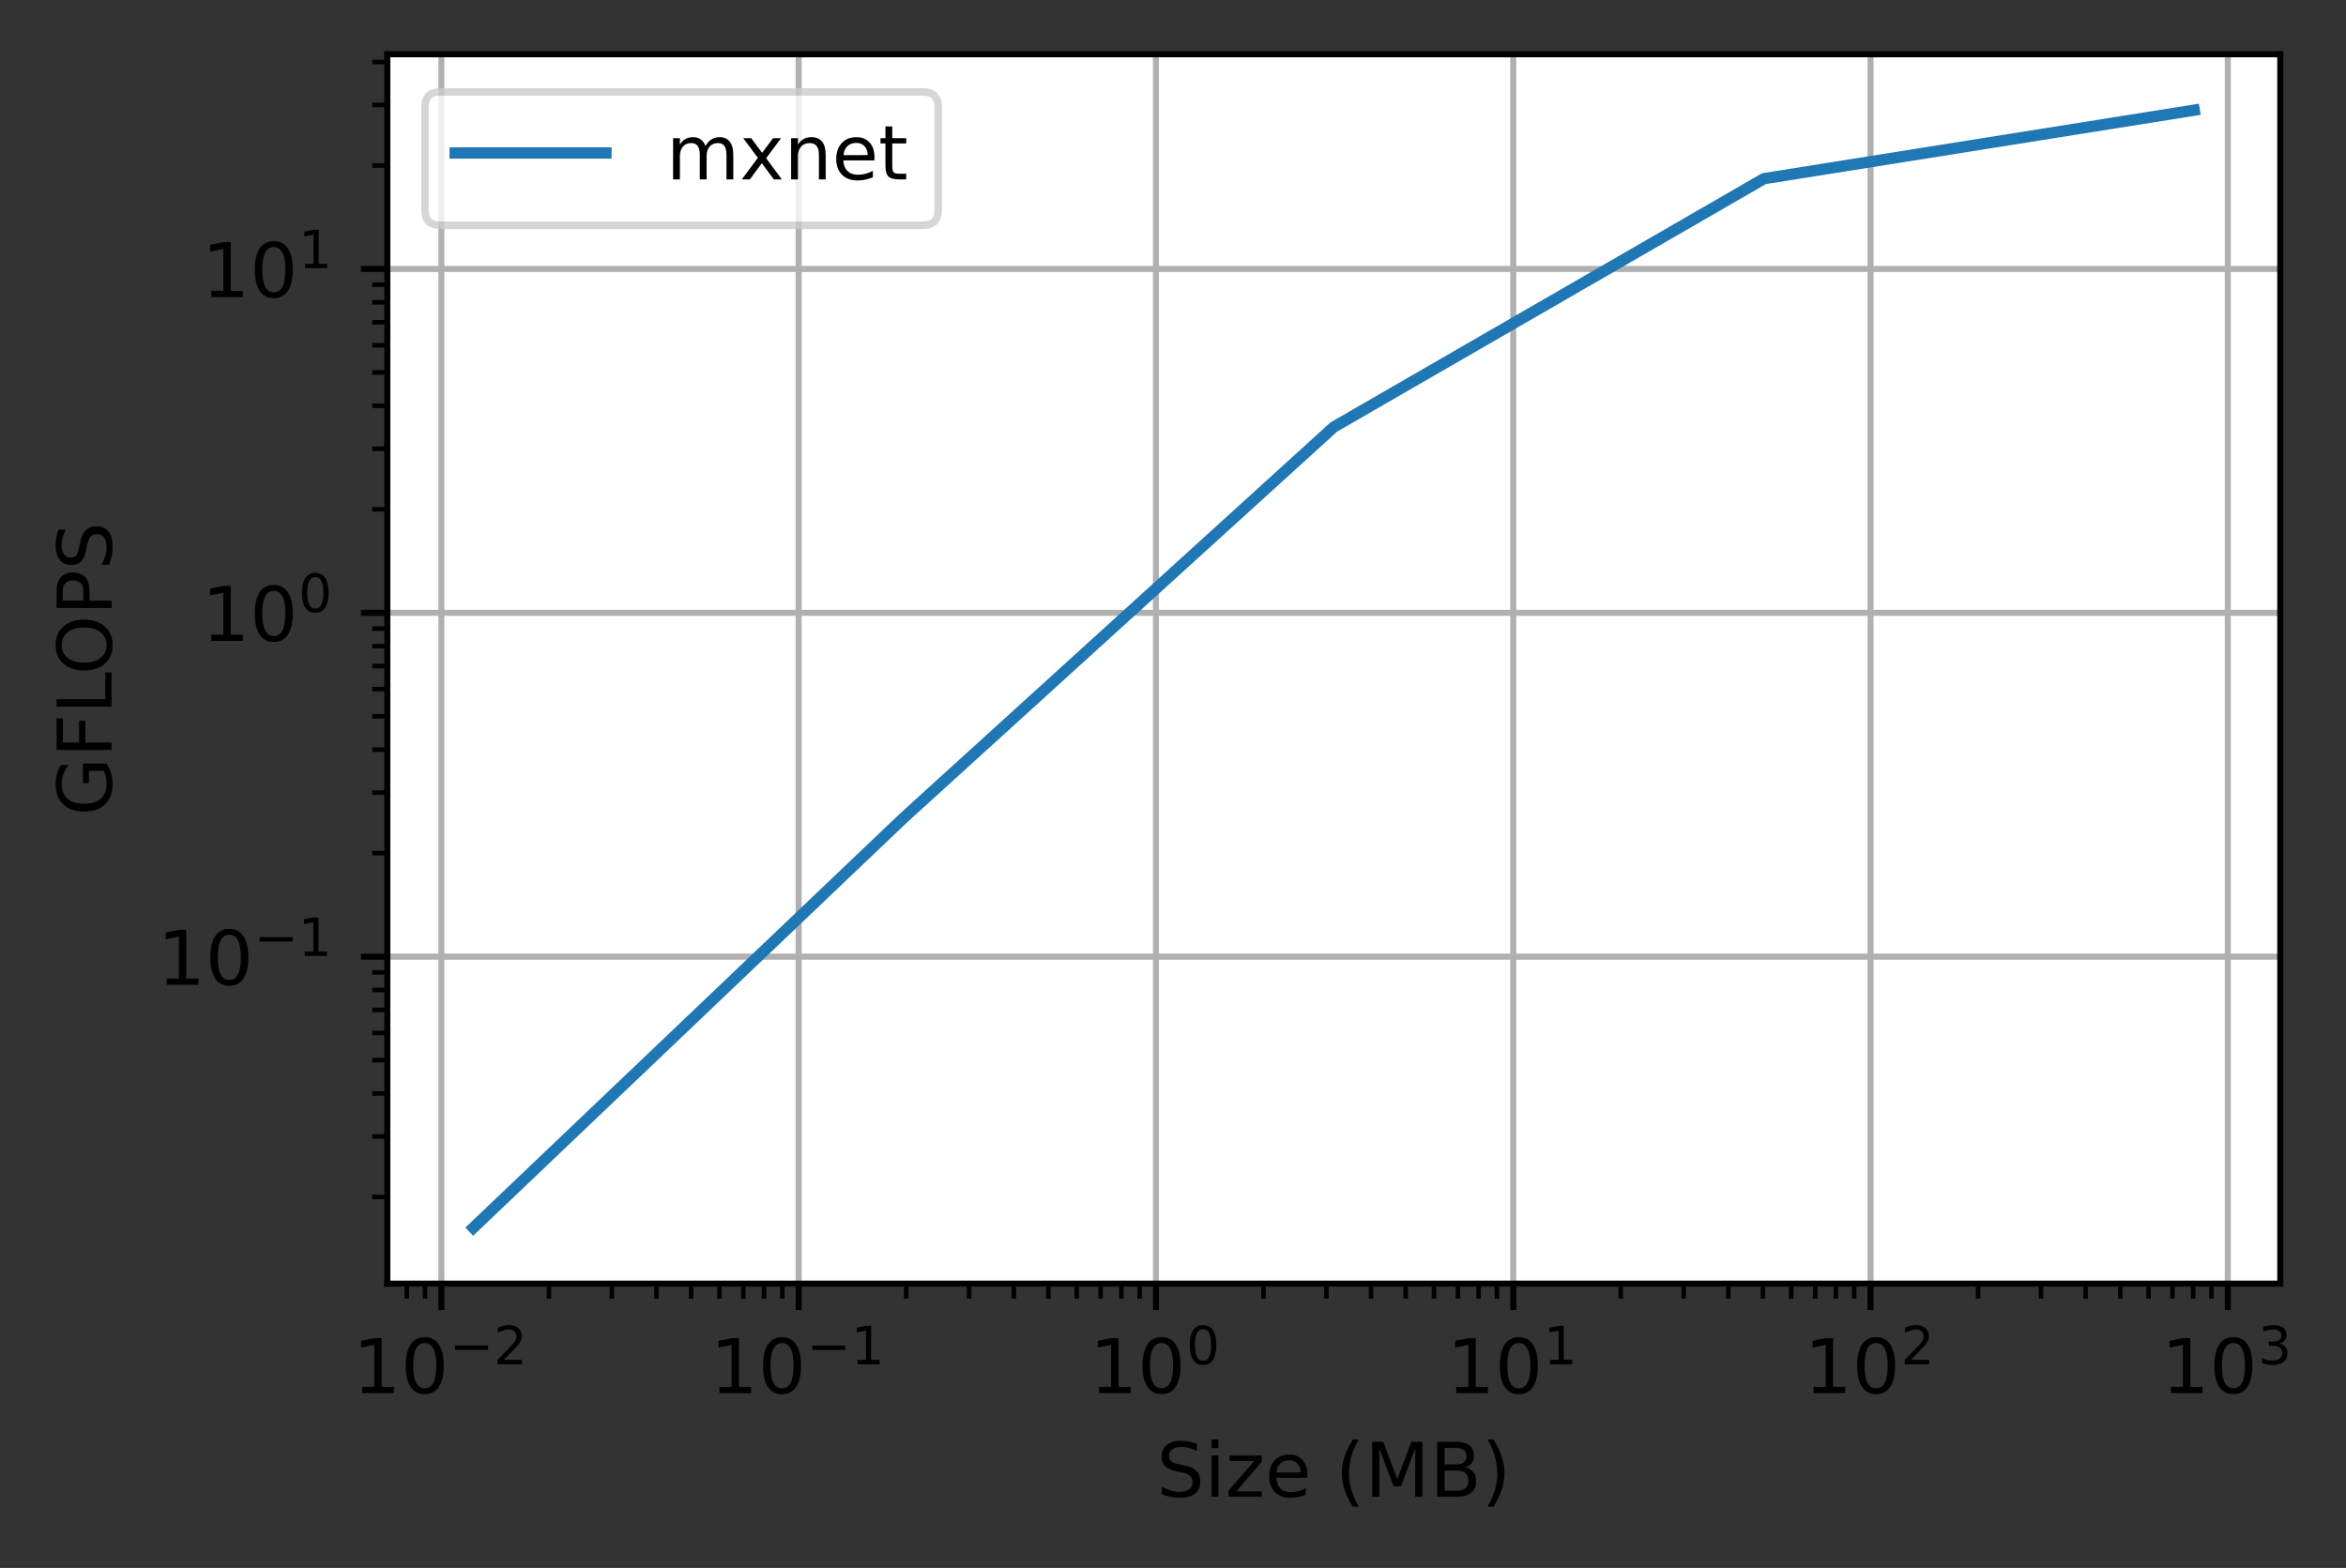 <?xml version="1.0" encoding="UTF-8"?>
<svg xmlns="http://www.w3.org/2000/svg" xmlns:xlink="http://www.w3.org/1999/xlink" width="389pt" height="260pt" viewBox="0 0 389 260" version="1.1">
<rect x="0" y="0" width="389" height="260" fill="#333333" stroke="none"/>
<defs>
<clipPath id="clip1">
  <path d="M 72 9 L 74 9 L 74 212.852 L 72 212.852 Z M 72 9 "/>
</clipPath>
<clipPath id="clip2">
  <path d="M 131 9 L 134 9 L 134 212.852 L 131 212.852 Z M 131 9 "/>
</clipPath>
<clipPath id="clip3">
  <path d="M 190 9 L 193 9 L 193 212.852 L 190 212.852 Z M 190 9 "/>
</clipPath>
<clipPath id="clip4">
  <path d="M 250 9 L 252 9 L 252 212.852 L 250 212.852 Z M 250 9 "/>
</clipPath>
<clipPath id="clip5">
  <path d="M 309 9 L 311 9 L 311 212.852 L 309 212.852 Z M 309 9 "/>
</clipPath>
<clipPath id="clip6">
  <path d="M 368 9 L 371 9 L 371 212.852 L 368 212.852 Z M 368 9 "/>
</clipPath>
<clipPath id="clip7">
  <path d="M 64.223 157 L 378.098 157 L 378.098 160 L 64.223 160 Z M 64.223 157 "/>
</clipPath>
<clipPath id="clip8">
  <path d="M 64.223 100 L 378.098 100 L 378.098 103 L 64.223 103 Z M 64.223 100 "/>
</clipPath>
<clipPath id="clip9">
  <path d="M 64.223 43 L 378.098 43 L 378.098 46 L 64.223 46 Z M 64.223 43 "/>
</clipPath>
<filter id="alpha" filterUnits="objectBoundingBox" x="0%" y="0%" width="100%" height="100%">
  <feColorMatrix type="matrix" in="SourceGraphic" values="0 0 0 0 1 0 0 0 0 1 0 0 0 0 1 0 0 0 1 0"/>
</filter>
<mask id="mask0">
  <g filter="url(#alpha)">
<rect x="0" y="0" width="389" height="260" style="fill:rgb(0%,0%,0%);fill-opacity:0.8;stroke:none;"/>
  </g>
</mask>
<clipPath id="clip10">
  <rect width="389" height="260"/>
</clipPath>
<g id="surface6" clip-path="url(#clip10)">
<path style="fill-rule:nonzero;fill:rgb(100%,100%,100%);fill-opacity:1;stroke-width:1;stroke-linecap:butt;stroke-linejoin:miter;stroke:rgb(80%,80%,80%);stroke-opacity:1;stroke-miterlimit:4;" d="M 58.378 29.878 L 122.45 29.878 C 123.781 29.878 124.45 29.212 124.45 27.878 L 124.45 14.2 C 124.45 12.866 123.781 12.2 122.45 12.2 L 58.378 12.2 C 57.044 12.2 56.378 12.866 56.378 14.2 L 56.378 27.878 C 56.378 29.212 57.044 29.878 58.378 29.878 Z M 58.378 29.878 " transform="matrix(1.25,0,0,1.25,0,0)"/>
</g>
</defs>
<g id="surface1">
<path style=" stroke:none;fill-rule:nonzero;fill:rgb(100%,100%,100%);fill-opacity:1;" d="M 64.223 212.852 L 378.098 212.852 L 378.098 9 L 64.223 9 Z M 64.223 212.852 "/>
<g clip-path="url(#clip1)" clip-rule="nonzero">
<path style="fill:none;stroke-width:0.8;stroke-linecap:square;stroke-linejoin:round;stroke:rgb(69.02%,69.02%,69.02%);stroke-opacity:1;stroke-miterlimit:4;" d="M 58.55 170.281 L 58.55 7.2 " transform="matrix(1.25,0,0,1.25,0,0)"/>
</g>
<path style="fill:none;stroke-width:0.8;stroke-linecap:butt;stroke-linejoin:round;stroke:rgb(0%,0%,0%);stroke-opacity:1;stroke-miterlimit:4;" d="M -0.001 0.001 L -0.001 3.501 " transform="matrix(1.25,0,0,1.25,73.189,212.85)"/>
<path style=" stroke:none;fill-rule:nonzero;fill:rgb(0%,0%,0%);fill-opacity:1;" d="M 60.051 229.965 L 62.066 229.965 L 62.066 223.012 L 59.875 223.453 L 59.875 222.328 L 62.055 221.891 L 63.285 221.891 L 63.285 229.965 L 65.301 229.965 L 65.301 231.004 L 60.051 231.004 Z M 60.051 229.965 "/>
<path style=" stroke:none;fill-rule:nonzero;fill:rgb(0%,0%,0%);fill-opacity:1;" d="M 70.426 222.703 C 69.793 222.703 69.316 223.016 68.996 223.641 C 68.676 224.262 68.516 225.203 68.516 226.457 C 68.516 227.703 68.676 228.641 68.996 229.266 C 69.316 229.891 69.793 230.203 70.426 230.203 C 71.066 230.203 71.547 229.891 71.863 229.266 C 72.184 228.641 72.344 227.703 72.344 226.457 C 72.344 225.203 72.184 224.262 71.863 223.641 C 71.547 223.016 71.066 222.703 70.426 222.703 Z M 70.426 221.727 C 71.449 221.727 72.23 222.129 72.77 222.938 C 73.309 223.746 73.578 224.918 73.578 226.457 C 73.578 227.988 73.309 229.16 72.77 229.969 C 72.23 230.777 71.449 231.18 70.426 231.18 C 69.406 231.18 68.625 230.777 68.086 229.969 C 67.547 229.16 67.277 227.988 67.277 226.457 C 67.277 224.918 67.547 223.746 68.086 222.938 C 68.625 222.129 69.406 221.727 70.426 221.727 Z M 70.426 221.727 "/>
<path style=" stroke:none;fill-rule:nonzero;fill:rgb(0%,0%,0%);fill-opacity:1;" d="M 75.453 223.109 L 80.93 223.109 L 80.93 223.836 L 75.453 223.836 Z M 75.453 223.109 "/>
<path style=" stroke:none;fill-rule:nonzero;fill:rgb(0%,0%,0%);fill-opacity:1;" d="M 83.535 225.492 L 86.551 225.492 L 86.551 226.219 L 82.5 226.219 L 82.5 225.492 C 82.828 225.152 83.273 224.699 83.836 224.125 C 84.402 223.555 84.758 223.188 84.902 223.02 C 85.18 222.711 85.375 222.449 85.484 222.234 C 85.594 222.02 85.648 221.809 85.648 221.598 C 85.648 221.262 85.527 220.984 85.293 220.77 C 85.055 220.555 84.742 220.449 84.363 220.449 C 84.09 220.449 83.805 220.496 83.504 220.59 C 83.203 220.684 82.883 220.828 82.543 221.02 L 82.543 220.145 C 82.891 220.008 83.215 219.902 83.516 219.828 C 83.816 219.758 84.094 219.723 84.344 219.723 C 85.004 219.723 85.531 219.887 85.926 220.219 C 86.316 220.551 86.516 220.992 86.516 221.543 C 86.516 221.805 86.465 222.055 86.367 222.289 C 86.27 222.523 86.09 222.801 85.832 223.121 C 85.762 223.203 85.535 223.441 85.152 223.836 C 84.77 224.23 84.23 224.781 83.535 225.492 Z M 83.535 225.492 "/>
<g clip-path="url(#clip2)" clip-rule="nonzero">
<path style="fill:none;stroke-width:0.8;stroke-linecap:square;stroke-linejoin:round;stroke:rgb(69.02%,69.02%,69.02%);stroke-opacity:1;stroke-miterlimit:4;" d="M 105.944 170.281 L 105.944 7.2 " transform="matrix(1.25,0,0,1.25,0,0)"/>
</g>
<path style="fill:none;stroke-width:0.8;stroke-linecap:butt;stroke-linejoin:round;stroke:rgb(0%,0%,0%);stroke-opacity:1;stroke-miterlimit:4;" d="M -0.001 0.001 L -0.001 3.501 " transform="matrix(1.25,0,0,1.25,132.431,212.85)"/>
<path style=" stroke:none;fill-rule:nonzero;fill:rgb(0%,0%,0%);fill-opacity:1;" d="M 119.293 229.977 L 121.309 229.977 L 121.309 223.023 L 119.117 223.461 L 119.117 222.34 L 121.297 221.898 L 122.527 221.898 L 122.527 229.977 L 124.543 229.977 L 124.543 231.012 L 119.293 231.012 Z M 119.293 229.977 "/>
<path style=" stroke:none;fill-rule:nonzero;fill:rgb(0%,0%,0%);fill-opacity:1;" d="M 129.668 222.711 C 129.035 222.711 128.559 223.023 128.238 223.648 C 127.918 224.273 127.758 225.211 127.758 226.465 C 127.758 227.715 127.918 228.652 128.238 229.277 C 128.559 229.902 129.035 230.215 129.668 230.215 C 130.309 230.215 130.789 229.902 131.105 229.277 C 131.426 228.652 131.586 227.715 131.586 226.465 C 131.586 225.211 131.426 224.273 131.105 223.648 C 130.789 223.023 130.309 222.711 129.668 222.711 Z M 129.668 221.734 C 130.691 221.734 131.473 222.141 132.012 222.949 C 132.551 223.754 132.82 224.93 132.82 226.465 C 132.82 228 132.551 229.172 132.012 229.98 C 131.473 230.785 130.691 231.191 129.668 231.191 C 128.648 231.191 127.867 230.785 127.328 229.98 C 126.789 229.172 126.52 228 126.52 226.465 C 126.52 224.93 126.789 223.754 127.328 222.949 C 127.867 222.141 128.648 221.734 129.668 221.734 Z M 129.668 221.734 "/>
<path style=" stroke:none;fill-rule:nonzero;fill:rgb(0%,0%,0%);fill-opacity:1;" d="M 134.695 223.121 L 140.172 223.121 L 140.172 223.848 L 134.695 223.848 Z M 134.695 223.121 "/>
<path style=" stroke:none;fill-rule:nonzero;fill:rgb(0%,0%,0%);fill-opacity:1;" d="M 142.188 225.5 L 143.598 225.5 L 143.598 220.633 L 142.062 220.941 L 142.062 220.156 L 143.586 219.848 L 144.449 219.848 L 144.449 225.5 L 145.859 225.5 L 145.859 226.227 L 142.188 226.227 Z M 142.188 225.5 "/>
<g clip-path="url(#clip3)" clip-rule="nonzero">
<path style="fill:none;stroke-width:0.8;stroke-linecap:square;stroke-linejoin:round;stroke:rgb(69.02%,69.02%,69.02%);stroke-opacity:1;stroke-miterlimit:4;" d="M 153.341 170.281 L 153.341 7.2 " transform="matrix(1.25,0,0,1.25,0,0)"/>
</g>
<path style="fill:none;stroke-width:0.8;stroke-linecap:butt;stroke-linejoin:round;stroke:rgb(0%,0%,0%);stroke-opacity:1;stroke-miterlimit:4;" d="M 0.002 0.001 L 0.002 3.501 " transform="matrix(1.25,0,0,1.25,191.674,212.85)"/>
<path style=" stroke:none;fill-rule:nonzero;fill:rgb(0%,0%,0%);fill-opacity:1;" d="M 182.227 229.965 L 184.238 229.965 L 184.238 223.012 L 182.047 223.453 L 182.047 222.328 L 184.227 221.891 L 185.461 221.891 L 185.461 229.965 L 187.473 229.965 L 187.473 231.004 L 182.227 231.004 Z M 182.227 229.965 "/>
<path style=" stroke:none;fill-rule:nonzero;fill:rgb(0%,0%,0%);fill-opacity:1;" d="M 192.598 222.703 C 191.965 222.703 191.488 223.016 191.168 223.641 C 190.848 224.262 190.688 225.203 190.688 226.457 C 190.688 227.703 190.848 228.641 191.168 229.266 C 191.488 229.891 191.965 230.203 192.598 230.203 C 193.238 230.203 193.719 229.891 194.035 229.266 C 194.355 228.641 194.516 227.703 194.516 226.457 C 194.516 225.203 194.355 224.262 194.035 223.641 C 193.719 223.016 193.238 222.703 192.598 222.703 Z M 192.598 221.727 C 193.621 221.727 194.402 222.129 194.941 222.938 C 195.48 223.746 195.75 224.918 195.75 226.457 C 195.75 227.988 195.48 229.16 194.941 229.969 C 194.402 230.777 193.621 231.18 192.598 231.18 C 191.578 231.18 190.797 230.777 190.258 229.969 C 189.719 229.16 189.449 227.988 189.449 226.457 C 189.449 224.918 189.719 223.746 190.258 222.938 C 190.797 222.129 191.578 221.727 192.598 221.727 Z M 192.598 221.727 "/>
<path style=" stroke:none;fill-rule:nonzero;fill:rgb(0%,0%,0%);fill-opacity:1;" d="M 199.48 220.406 C 199.035 220.406 198.703 220.625 198.477 221.062 C 198.254 221.5 198.145 222.156 198.145 223.035 C 198.145 223.91 198.254 224.562 198.477 225 C 198.703 225.438 199.035 225.656 199.48 225.656 C 199.926 225.656 200.262 225.438 200.488 225 C 200.711 224.562 200.824 223.91 200.824 223.035 C 200.824 222.156 200.711 221.5 200.488 221.062 C 200.262 220.625 199.926 220.406 199.48 220.406 Z M 199.48 219.723 C 200.195 219.723 200.742 220.008 201.121 220.57 C 201.496 221.137 201.684 221.957 201.684 223.035 C 201.684 224.109 201.496 224.93 201.121 225.492 C 200.742 226.059 200.195 226.34 199.48 226.34 C 198.766 226.34 198.219 226.059 197.844 225.492 C 197.465 224.93 197.277 224.109 197.277 223.035 C 197.277 221.957 197.465 221.137 197.844 220.57 C 198.219 220.008 198.766 219.723 199.48 219.723 Z M 199.48 219.723 "/>
<g clip-path="url(#clip4)" clip-rule="nonzero">
<path style="fill:none;stroke-width:0.8;stroke-linecap:square;stroke-linejoin:round;stroke:rgb(69.02%,69.02%,69.02%);stroke-opacity:1;stroke-miterlimit:4;" d="M 200.734 170.281 L 200.734 7.2 " transform="matrix(1.25,0,0,1.25,0,0)"/>
</g>
<path style="fill:none;stroke-width:0.8;stroke-linecap:butt;stroke-linejoin:round;stroke:rgb(0%,0%,0%);stroke-opacity:1;stroke-miterlimit:4;" d="M 0.001 0.001 L 0.001 3.501 " transform="matrix(1.25,0,0,1.25,250.916,212.85)"/>
<path style=" stroke:none;fill-rule:nonzero;fill:rgb(0%,0%,0%);fill-opacity:1;" d="M 241.469 229.977 L 243.48 229.977 L 243.48 223.023 L 241.289 223.461 L 241.289 222.34 L 243.469 221.898 L 244.703 221.898 L 244.703 229.977 L 246.715 229.977 L 246.715 231.012 L 241.469 231.012 Z M 241.469 229.977 "/>
<path style=" stroke:none;fill-rule:nonzero;fill:rgb(0%,0%,0%);fill-opacity:1;" d="M 251.844 222.711 C 251.207 222.711 250.73 223.023 250.41 223.648 C 250.09 224.273 249.934 225.211 249.934 226.465 C 249.934 227.715 250.09 228.652 250.41 229.277 C 250.73 229.902 251.207 230.215 251.844 230.215 C 252.48 230.215 252.961 229.902 253.281 229.277 C 253.602 228.652 253.762 227.715 253.762 226.465 C 253.762 225.211 253.602 224.273 253.281 223.648 C 252.961 223.023 252.48 222.711 251.844 222.711 Z M 251.844 221.734 C 252.863 221.734 253.645 222.141 254.184 222.949 C 254.723 223.754 254.992 224.93 254.992 226.465 C 254.992 228 254.723 229.172 254.184 229.98 C 253.645 230.785 252.863 231.191 251.844 231.191 C 250.82 231.191 250.043 230.785 249.504 229.98 C 248.965 229.172 248.695 228 248.695 226.465 C 248.695 224.93 248.965 223.754 249.504 222.949 C 250.043 222.141 250.82 221.734 251.844 221.734 Z M 251.844 221.734 "/>
<path style=" stroke:none;fill-rule:nonzero;fill:rgb(0%,0%,0%);fill-opacity:1;" d="M 257.027 225.5 L 258.438 225.5 L 258.438 220.633 L 256.902 220.941 L 256.902 220.156 L 258.43 219.848 L 259.293 219.848 L 259.293 225.5 L 260.699 225.5 L 260.699 226.227 L 257.027 226.227 Z M 257.027 225.5 "/>
<g clip-path="url(#clip5)" clip-rule="nonzero">
<path style="fill:none;stroke-width:0.8;stroke-linecap:square;stroke-linejoin:round;stroke:rgb(69.02%,69.02%,69.02%);stroke-opacity:1;stroke-miterlimit:4;" d="M 248.128 170.281 L 248.128 7.2 " transform="matrix(1.25,0,0,1.25,0,0)"/>
</g>
<path style="fill:none;stroke-width:0.8;stroke-linecap:butt;stroke-linejoin:round;stroke:rgb(0%,0%,0%);stroke-opacity:1;stroke-miterlimit:4;" d="M 0.001 0.001 L 0.001 3.501 " transform="matrix(1.25,0,0,1.25,310.159,212.85)"/>
<path style=" stroke:none;fill-rule:nonzero;fill:rgb(0%,0%,0%);fill-opacity:1;" d="M 300.711 229.965 L 302.723 229.965 L 302.723 223.012 L 300.531 223.453 L 300.531 222.328 L 302.711 221.891 L 303.945 221.891 L 303.945 229.965 L 305.957 229.965 L 305.957 231.004 L 300.711 231.004 Z M 300.711 229.965 "/>
<path style=" stroke:none;fill-rule:nonzero;fill:rgb(0%,0%,0%);fill-opacity:1;" d="M 311.086 222.703 C 310.449 222.703 309.973 223.016 309.652 223.641 C 309.332 224.262 309.176 225.203 309.176 226.457 C 309.176 227.703 309.332 228.641 309.652 229.266 C 309.973 229.891 310.449 230.203 311.086 230.203 C 311.723 230.203 312.203 229.891 312.523 229.266 C 312.844 228.641 313.004 227.703 313.004 226.457 C 313.004 225.203 312.844 224.262 312.523 223.641 C 312.203 223.016 311.723 222.703 311.086 222.703 Z M 311.086 221.727 C 312.105 221.727 312.887 222.129 313.426 222.938 C 313.965 223.746 314.234 224.918 314.234 226.457 C 314.234 227.988 313.965 229.16 313.426 229.969 C 312.887 230.777 312.105 231.18 311.086 231.18 C 310.062 231.18 309.285 230.777 308.746 229.969 C 308.207 229.16 307.938 227.988 307.938 226.457 C 307.938 224.918 308.207 223.746 308.746 222.938 C 309.285 222.129 310.062 221.727 311.086 221.727 Z M 311.086 221.727 "/>
<path style=" stroke:none;fill-rule:nonzero;fill:rgb(0%,0%,0%);fill-opacity:1;" d="M 316.863 225.492 L 319.875 225.492 L 319.875 226.219 L 315.824 226.219 L 315.824 225.492 C 316.152 225.152 316.598 224.699 317.164 224.125 C 317.73 223.555 318.086 223.188 318.23 223.02 C 318.508 222.711 318.699 222.449 318.809 222.234 C 318.918 222.02 318.973 221.809 318.973 221.598 C 318.973 221.262 318.855 220.984 318.617 220.77 C 318.379 220.555 318.07 220.449 317.688 220.449 C 317.418 220.449 317.133 220.496 316.832 220.59 C 316.531 220.684 316.211 220.828 315.867 221.02 L 315.867 220.145 C 316.215 220.008 316.539 219.902 316.84 219.828 C 317.145 219.758 317.422 219.723 317.672 219.723 C 318.332 219.723 318.859 219.887 319.25 220.219 C 319.645 220.551 319.84 220.992 319.84 221.543 C 319.84 221.805 319.793 222.055 319.695 222.289 C 319.598 222.523 319.418 222.801 319.156 223.121 C 319.086 223.203 318.859 223.441 318.477 223.836 C 318.098 224.23 317.559 224.781 316.863 225.492 Z M 316.863 225.492 "/>
<g clip-path="url(#clip6)" clip-rule="nonzero">
<path style="fill:none;stroke-width:0.8;stroke-linecap:square;stroke-linejoin:round;stroke:rgb(69.02%,69.02%,69.02%);stroke-opacity:1;stroke-miterlimit:4;" d="M 295.522 170.281 L 295.522 7.2 " transform="matrix(1.25,0,0,1.25,0,0)"/>
</g>
<path style="fill:none;stroke-width:0.8;stroke-linecap:butt;stroke-linejoin:round;stroke:rgb(0%,0%,0%);stroke-opacity:1;stroke-miterlimit:4;" d="M 0 0.001 L 0 3.501 " transform="matrix(1.25,0,0,1.25,369.402,212.85)"/>
<path style=" stroke:none;fill-rule:nonzero;fill:rgb(0%,0%,0%);fill-opacity:1;" d="M 359.953 229.965 L 361.965 229.965 L 361.965 223.012 L 359.773 223.453 L 359.773 222.328 L 361.953 221.891 L 363.188 221.891 L 363.188 229.965 L 365.199 229.965 L 365.199 231.004 L 359.953 231.004 Z M 359.953 229.965 "/>
<path style=" stroke:none;fill-rule:nonzero;fill:rgb(0%,0%,0%);fill-opacity:1;" d="M 370.328 222.703 C 369.691 222.703 369.215 223.016 368.895 223.641 C 368.578 224.262 368.418 225.203 368.418 226.457 C 368.418 227.703 368.578 228.641 368.895 229.266 C 369.215 229.891 369.691 230.203 370.328 230.203 C 370.965 230.203 371.445 229.891 371.766 229.266 C 372.086 228.641 372.246 227.703 372.246 226.457 C 372.246 225.203 372.086 224.262 371.766 223.641 C 371.445 223.016 370.965 222.703 370.328 222.703 Z M 370.328 221.727 C 371.348 221.727 372.129 222.129 372.668 222.938 C 373.207 223.746 373.477 224.918 373.477 226.457 C 373.477 227.988 373.207 229.16 372.668 229.969 C 372.129 230.777 371.348 231.18 370.328 231.18 C 369.305 231.18 368.527 230.777 367.988 229.969 C 367.449 229.16 367.18 227.988 367.18 226.457 C 367.18 224.918 367.449 223.746 367.988 222.938 C 368.527 222.129 369.305 221.727 370.328 221.727 Z M 370.328 221.727 "/>
<path style=" stroke:none;fill-rule:nonzero;fill:rgb(0%,0%,0%);fill-opacity:1;" d="M 377.977 222.777 C 378.391 222.867 378.711 223.051 378.945 223.328 C 379.176 223.609 379.293 223.953 379.293 224.363 C 379.293 224.992 379.078 225.48 378.645 225.824 C 378.211 226.168 377.594 226.34 376.797 226.34 C 376.531 226.34 376.254 226.316 375.973 226.262 C 375.688 226.211 375.395 226.129 375.094 226.023 L 375.094 225.191 C 375.332 225.332 375.594 225.438 375.879 225.508 C 376.164 225.578 376.461 225.613 376.773 225.613 C 377.312 225.613 377.727 225.508 378.008 225.293 C 378.293 225.082 378.434 224.77 378.434 224.363 C 378.434 223.988 378.301 223.691 378.039 223.48 C 377.777 223.27 377.41 223.164 376.941 223.164 L 376.195 223.164 L 376.195 222.453 L 376.973 222.453 C 377.398 222.453 377.723 222.367 377.949 222.199 C 378.172 222.031 378.285 221.785 378.285 221.465 C 378.285 221.141 378.168 220.887 377.938 220.715 C 377.707 220.535 377.371 220.449 376.941 220.449 C 376.703 220.449 376.449 220.477 376.18 220.527 C 375.906 220.578 375.609 220.656 375.285 220.766 L 375.285 219.996 C 375.613 219.906 375.922 219.836 376.207 219.793 C 376.492 219.746 376.762 219.723 377.016 219.723 C 377.672 219.723 378.191 219.871 378.57 220.172 C 378.953 220.469 379.145 220.871 379.145 221.375 C 379.145 221.73 379.043 222.027 378.84 222.273 C 378.637 222.516 378.352 222.684 377.977 222.777 Z M 377.977 222.777 "/>
<path style="fill:none;stroke-width:0.6;stroke-linecap:butt;stroke-linejoin:round;stroke:rgb(0%,0%,0%);stroke-opacity:1;stroke-miterlimit:4;" d="M 0.001 0.001 L 0.001 2.001 " transform="matrix(1.25,0,0,1.25,67.447,212.85)"/>
<path style="fill:none;stroke-width:0.6;stroke-linecap:butt;stroke-linejoin:round;stroke:rgb(0%,0%,0%);stroke-opacity:1;stroke-miterlimit:4;" d="M -0.001 0.001 L -0.001 2.001 " transform="matrix(1.25,0,0,1.25,70.478,212.85)"/>
<path style="fill:none;stroke-width:0.6;stroke-linecap:butt;stroke-linejoin:round;stroke:rgb(0%,0%,0%);stroke-opacity:1;stroke-miterlimit:4;" d="M 0.001 0.001 L 0.001 2.001 " transform="matrix(1.25,0,0,1.25,91.022,212.85)"/>
<path style="fill:none;stroke-width:0.6;stroke-linecap:butt;stroke-linejoin:round;stroke:rgb(0%,0%,0%);stroke-opacity:1;stroke-miterlimit:4;" d="M -0.001 0.001 L -0.001 2.001 " transform="matrix(1.25,0,0,1.25,101.455,212.85)"/>
<path style="fill:none;stroke-width:0.6;stroke-linecap:butt;stroke-linejoin:round;stroke:rgb(0%,0%,0%);stroke-opacity:1;stroke-miterlimit:4;" d="M -0.001 0.001 L -0.001 2.001 " transform="matrix(1.25,0,0,1.25,108.856,212.85)"/>
<path style="fill:none;stroke-width:0.6;stroke-linecap:butt;stroke-linejoin:round;stroke:rgb(0%,0%,0%);stroke-opacity:1;stroke-miterlimit:4;" d="M 0 0.001 L 0 2.001 " transform="matrix(1.25,0,0,1.25,114.597,212.85)"/>
<path style="fill:none;stroke-width:0.6;stroke-linecap:butt;stroke-linejoin:round;stroke:rgb(0%,0%,0%);stroke-opacity:1;stroke-miterlimit:4;" d="M 0.001 0.001 L 0.001 2.001 " transform="matrix(1.25,0,0,1.25,119.288,212.85)"/>
<path style="fill:none;stroke-width:0.6;stroke-linecap:butt;stroke-linejoin:round;stroke:rgb(0%,0%,0%);stroke-opacity:1;stroke-miterlimit:4;" d="M -0 0.001 L -0 2.001 " transform="matrix(1.25,0,0,1.25,123.254,212.85)"/>
<path style="fill:none;stroke-width:0.6;stroke-linecap:butt;stroke-linejoin:round;stroke:rgb(0%,0%,0%);stroke-opacity:1;stroke-miterlimit:4;" d="M 0.001 0.001 L 0.001 2.001 " transform="matrix(1.25,0,0,1.25,126.69,212.85)"/>
<path style="fill:none;stroke-width:0.6;stroke-linecap:butt;stroke-linejoin:round;stroke:rgb(0%,0%,0%);stroke-opacity:1;stroke-miterlimit:4;" d="M -0.001 0.001 L -0.001 2.001 " transform="matrix(1.25,0,0,1.25,129.72,212.85)"/>
<path style="fill:none;stroke-width:0.6;stroke-linecap:butt;stroke-linejoin:round;stroke:rgb(0%,0%,0%);stroke-opacity:1;stroke-miterlimit:4;" d="M 0 0.001 L 0 2.001 " transform="matrix(1.25,0,0,1.25,150.265,212.85)"/>
<path style="fill:none;stroke-width:0.6;stroke-linecap:butt;stroke-linejoin:round;stroke:rgb(0%,0%,0%);stroke-opacity:1;stroke-miterlimit:4;" d="M -0.001 0.001 L -0.001 2.001 " transform="matrix(1.25,0,0,1.25,160.697,212.85)"/>
<path style="fill:none;stroke-width:0.6;stroke-linecap:butt;stroke-linejoin:round;stroke:rgb(0%,0%,0%);stroke-opacity:1;stroke-miterlimit:4;" d="M -0.001 0.001 L -0.001 2.001 " transform="matrix(1.25,0,0,1.25,168.099,212.85)"/>
<path style="fill:none;stroke-width:0.6;stroke-linecap:butt;stroke-linejoin:round;stroke:rgb(0%,0%,0%);stroke-opacity:1;stroke-miterlimit:4;" d="M -0 0.001 L -0 2.001 " transform="matrix(1.25,0,0,1.25,173.84,212.85)"/>
<path style="fill:none;stroke-width:0.6;stroke-linecap:butt;stroke-linejoin:round;stroke:rgb(0%,0%,0%);stroke-opacity:1;stroke-miterlimit:4;" d="M 0 0.001 L 0 2.001 " transform="matrix(1.25,0,0,1.25,178.531,212.85)"/>
<path style="fill:none;stroke-width:0.6;stroke-linecap:butt;stroke-linejoin:round;stroke:rgb(0%,0%,0%);stroke-opacity:1;stroke-miterlimit:4;" d="M -0.001 0.001 L -0.001 2.001 " transform="matrix(1.25,0,0,1.25,182.497,212.85)"/>
<path style="fill:none;stroke-width:0.6;stroke-linecap:butt;stroke-linejoin:round;stroke:rgb(0%,0%,0%);stroke-opacity:1;stroke-miterlimit:4;" d="M 0.001 0.001 L 0.001 2.001 " transform="matrix(1.25,0,0,1.25,185.933,212.85)"/>
<path style="fill:none;stroke-width:0.6;stroke-linecap:butt;stroke-linejoin:round;stroke:rgb(0%,0%,0%);stroke-opacity:1;stroke-miterlimit:4;" d="M 0.001 0.001 L 0.001 2.001 " transform="matrix(1.25,0,0,1.25,188.963,212.85)"/>
<path style="fill:none;stroke-width:0.6;stroke-linecap:butt;stroke-linejoin:round;stroke:rgb(0%,0%,0%);stroke-opacity:1;stroke-miterlimit:4;" d="M 0 0.001 L 0 2.001 " transform="matrix(1.25,0,0,1.25,209.508,212.85)"/>
<path style="fill:none;stroke-width:0.6;stroke-linecap:butt;stroke-linejoin:round;stroke:rgb(0%,0%,0%);stroke-opacity:1;stroke-miterlimit:4;" d="M 0.001 0.001 L 0.001 2.001 " transform="matrix(1.25,0,0,1.25,219.94,212.85)"/>
<path style="fill:none;stroke-width:0.6;stroke-linecap:butt;stroke-linejoin:round;stroke:rgb(0%,0%,0%);stroke-opacity:1;stroke-miterlimit:4;" d="M -0.001 0.001 L -0.001 2.001 " transform="matrix(1.25,0,0,1.25,227.341,212.85)"/>
<path style="fill:none;stroke-width:0.6;stroke-linecap:butt;stroke-linejoin:round;stroke:rgb(0%,0%,0%);stroke-opacity:1;stroke-miterlimit:4;" d="M -0.001 0.001 L -0.001 2.001 " transform="matrix(1.25,0,0,1.25,233.083,212.85)"/>
<path style="fill:none;stroke-width:0.6;stroke-linecap:butt;stroke-linejoin:round;stroke:rgb(0%,0%,0%);stroke-opacity:1;stroke-miterlimit:4;" d="M -0 0.001 L -0 2.001 " transform="matrix(1.25,0,0,1.25,237.774,212.85)"/>
<path style="fill:none;stroke-width:0.6;stroke-linecap:butt;stroke-linejoin:round;stroke:rgb(0%,0%,0%);stroke-opacity:1;stroke-miterlimit:4;" d="M -0.001 0.001 L -0.001 2.001 " transform="matrix(1.25,0,0,1.25,241.74,212.85)"/>
<path style="fill:none;stroke-width:0.6;stroke-linecap:butt;stroke-linejoin:round;stroke:rgb(0%,0%,0%);stroke-opacity:1;stroke-miterlimit:4;" d="M 0 0.001 L 0 2.001 " transform="matrix(1.25,0,0,1.25,245.175,212.85)"/>
<path style="fill:none;stroke-width:0.6;stroke-linecap:butt;stroke-linejoin:round;stroke:rgb(0%,0%,0%);stroke-opacity:1;stroke-miterlimit:4;" d="M 0.001 0.001 L 0.001 2.001 " transform="matrix(1.25,0,0,1.25,248.206,212.85)"/>
<path style="fill:none;stroke-width:0.6;stroke-linecap:butt;stroke-linejoin:round;stroke:rgb(0%,0%,0%);stroke-opacity:1;stroke-miterlimit:4;" d="M -0 0.001 L -0 2.001 " transform="matrix(1.25,0,0,1.25,268.75,212.85)"/>
<path style="fill:none;stroke-width:0.6;stroke-linecap:butt;stroke-linejoin:round;stroke:rgb(0%,0%,0%);stroke-opacity:1;stroke-miterlimit:4;" d="M 0.001 0.001 L 0.001 2.001 " transform="matrix(1.25,0,0,1.25,279.182,212.85)"/>
<path style="fill:none;stroke-width:0.6;stroke-linecap:butt;stroke-linejoin:round;stroke:rgb(0%,0%,0%);stroke-opacity:1;stroke-miterlimit:4;" d="M 0.001 0.001 L 0.001 2.001 " transform="matrix(1.25,0,0,1.25,286.584,212.85)"/>
<path style="fill:none;stroke-width:0.6;stroke-linecap:butt;stroke-linejoin:round;stroke:rgb(0%,0%,0%);stroke-opacity:1;stroke-miterlimit:4;" d="M -0.001 0.001 L -0.001 2.001 " transform="matrix(1.25,0,0,1.25,292.325,212.85)"/>
<path style="fill:none;stroke-width:0.6;stroke-linecap:butt;stroke-linejoin:round;stroke:rgb(0%,0%,0%);stroke-opacity:1;stroke-miterlimit:4;" d="M -0 0.001 L -0 2.001 " transform="matrix(1.25,0,0,1.25,297.016,212.85)"/>
<path style="fill:none;stroke-width:0.6;stroke-linecap:butt;stroke-linejoin:round;stroke:rgb(0%,0%,0%);stroke-opacity:1;stroke-miterlimit:4;" d="M -0.001 0.001 L -0.001 2.001 " transform="matrix(1.25,0,0,1.25,300.982,212.85)"/>
<path style="fill:none;stroke-width:0.6;stroke-linecap:butt;stroke-linejoin:round;stroke:rgb(0%,0%,0%);stroke-opacity:1;stroke-miterlimit:4;" d="M 0 0.001 L 0 2.001 " transform="matrix(1.25,0,0,1.25,304.418,212.85)"/>
<path style="fill:none;stroke-width:0.6;stroke-linecap:butt;stroke-linejoin:round;stroke:rgb(0%,0%,0%);stroke-opacity:1;stroke-miterlimit:4;" d="M 0.001 0.001 L 0.001 2.001 " transform="matrix(1.25,0,0,1.25,307.448,212.85)"/>
<path style="fill:none;stroke-width:0.6;stroke-linecap:butt;stroke-linejoin:round;stroke:rgb(0%,0%,0%);stroke-opacity:1;stroke-miterlimit:4;" d="M -0.001 0.001 L -0.001 2.001 " transform="matrix(1.25,0,0,1.25,327.993,212.85)"/>
<path style="fill:none;stroke-width:0.6;stroke-linecap:butt;stroke-linejoin:round;stroke:rgb(0%,0%,0%);stroke-opacity:1;stroke-miterlimit:4;" d="M 0.001 0.001 L 0.001 2.001 " transform="matrix(1.25,0,0,1.25,338.425,212.85)"/>
<path style="fill:none;stroke-width:0.6;stroke-linecap:butt;stroke-linejoin:round;stroke:rgb(0%,0%,0%);stroke-opacity:1;stroke-miterlimit:4;" d="M 0.001 0.001 L 0.001 2.001 " transform="matrix(1.25,0,0,1.25,345.827,212.85)"/>
<path style="fill:none;stroke-width:0.6;stroke-linecap:butt;stroke-linejoin:round;stroke:rgb(0%,0%,0%);stroke-opacity:1;stroke-miterlimit:4;" d="M -0.001 0.001 L -0.001 2.001 " transform="matrix(1.25,0,0,1.25,351.568,212.85)"/>
<path style="fill:none;stroke-width:0.6;stroke-linecap:butt;stroke-linejoin:round;stroke:rgb(0%,0%,0%);stroke-opacity:1;stroke-miterlimit:4;" d="M -0.001 0.001 L -0.001 2.001 " transform="matrix(1.25,0,0,1.25,356.259,212.85)"/>
<path style="fill:none;stroke-width:0.6;stroke-linecap:butt;stroke-linejoin:round;stroke:rgb(0%,0%,0%);stroke-opacity:1;stroke-miterlimit:4;" d="M 0.001 0.001 L 0.001 2.001 " transform="matrix(1.25,0,0,1.25,360.225,212.85)"/>
<path style="fill:none;stroke-width:0.6;stroke-linecap:butt;stroke-linejoin:round;stroke:rgb(0%,0%,0%);stroke-opacity:1;stroke-miterlimit:4;" d="M -0 0.001 L -0 2.001 " transform="matrix(1.25,0,0,1.25,363.661,212.85)"/>
<path style="fill:none;stroke-width:0.6;stroke-linecap:butt;stroke-linejoin:round;stroke:rgb(0%,0%,0%);stroke-opacity:1;stroke-miterlimit:4;" d="M 0 0.001 L 0 2.001 " transform="matrix(1.25,0,0,1.25,366.691,212.85)"/>
<path style=" stroke:none;fill-rule:nonzero;fill:rgb(0%,0%,0%);fill-opacity:1;" d="M 198.477 239.383 L 198.477 240.586 C 198.008 240.359 197.566 240.195 197.152 240.086 C 196.734 239.973 196.336 239.918 195.949 239.918 C 195.277 239.918 194.762 240.047 194.395 240.309 C 194.031 240.57 193.848 240.941 193.848 241.422 C 193.848 241.824 193.969 242.129 194.211 242.336 C 194.453 242.539 194.914 242.703 195.59 242.832 L 196.332 242.984 C 197.254 243.16 197.93 243.469 198.367 243.91 C 198.805 244.352 199.023 244.941 199.023 245.68 C 199.023 246.562 198.727 247.234 198.137 247.691 C 197.543 248.145 196.676 248.375 195.535 248.375 C 195.102 248.375 194.645 248.324 194.156 248.227 C 193.672 248.129 193.168 247.984 192.648 247.793 L 192.648 246.523 C 193.148 246.805 193.637 247.016 194.117 247.16 C 194.598 247.301 195.07 247.371 195.535 247.371 C 196.238 247.371 196.781 247.234 197.164 246.957 C 197.547 246.68 197.738 246.285 197.738 245.773 C 197.738 245.324 197.602 244.977 197.324 244.723 C 197.051 244.469 196.602 244.281 195.973 244.156 L 195.223 244.008 C 194.301 243.824 193.637 243.539 193.227 243.148 C 192.816 242.758 192.609 242.215 192.609 241.52 C 192.609 240.711 192.895 240.078 193.461 239.613 C 194.031 239.148 194.812 238.918 195.809 238.918 C 196.234 238.918 196.672 238.957 197.113 239.035 C 197.559 239.113 198.012 239.227 198.477 239.383 Z M 198.477 239.383 "/>
<path style=" stroke:none;fill-rule:nonzero;fill:rgb(0%,0%,0%);fill-opacity:1;" d="M 200.898 241.359 L 202.02 241.359 L 202.02 248.195 L 200.898 248.195 Z M 200.898 238.699 L 202.02 238.699 L 202.02 240.121 L 200.898 240.121 Z M 200.898 238.699 "/>
<path style=" stroke:none;fill-rule:nonzero;fill:rgb(0%,0%,0%);fill-opacity:1;" d="M 203.883 241.359 L 209.219 241.359 L 209.219 242.387 L 204.996 247.301 L 209.219 247.301 L 209.219 248.195 L 203.73 248.195 L 203.73 247.172 L 207.957 242.258 L 203.883 242.258 Z M 203.883 241.359 "/>
<path style=" stroke:none;fill-rule:nonzero;fill:rgb(0%,0%,0%);fill-opacity:1;" d="M 216.781 244.496 L 216.781 245.047 L 211.617 245.047 C 211.664 245.82 211.898 246.406 212.316 246.812 C 212.73 247.219 213.312 247.422 214.059 247.422 C 214.488 247.422 214.906 247.367 215.312 247.262 C 215.715 247.156 216.117 246.996 216.52 246.785 L 216.52 247.848 C 216.113 248.02 215.703 248.148 215.277 248.238 C 214.855 248.328 214.426 248.375 213.992 248.375 C 212.898 248.375 212.035 248.055 211.398 247.422 C 210.762 246.785 210.445 245.926 210.445 244.844 C 210.445 243.727 210.746 242.84 211.352 242.184 C 211.953 241.523 212.77 241.195 213.797 241.195 C 214.715 241.195 215.441 241.492 215.977 242.086 C 216.512 242.676 216.781 243.48 216.781 244.496 Z M 215.656 244.168 C 215.648 243.555 215.477 243.062 215.141 242.699 C 214.805 242.332 214.359 242.148 213.809 242.148 C 213.18 242.148 212.68 242.324 212.305 242.68 C 211.926 243.031 211.711 243.531 211.652 244.176 Z M 215.656 244.168 "/>
<path style=" stroke:none;fill-rule:nonzero;fill:rgb(0%,0%,0%);fill-opacity:1;" d="M 225.293 238.711 C 224.75 239.645 224.344 240.57 224.078 241.488 C 223.816 242.402 223.684 243.332 223.684 244.273 C 223.684 245.211 223.816 246.141 224.082 247.062 C 224.352 247.984 224.754 248.91 225.293 249.844 L 224.316 249.844 C 223.707 248.887 223.25 247.945 222.949 247.023 C 222.645 246.102 222.492 245.184 222.492 244.273 C 222.492 243.363 222.645 242.449 222.945 241.531 C 223.246 240.609 223.703 239.672 224.316 238.711 Z M 225.293 238.711 "/>
<path style=" stroke:none;fill-rule:nonzero;fill:rgb(0%,0%,0%);fill-opacity:1;" d="M 227.523 239.082 L 229.359 239.082 L 231.684 245.285 L 234.023 239.082 L 235.859 239.082 L 235.859 248.195 L 234.656 248.195 L 234.656 240.195 L 232.309 246.445 L 231.07 246.445 L 228.719 240.195 L 228.719 248.195 L 227.523 248.195 Z M 227.523 239.082 "/>
<path style=" stroke:none;fill-rule:nonzero;fill:rgb(0%,0%,0%);fill-opacity:1;" d="M 239.539 243.844 L 239.539 247.184 L 241.52 247.184 C 242.18 247.184 242.672 247.043 242.992 246.77 C 243.312 246.496 243.473 246.074 243.473 245.512 C 243.473 244.941 243.312 244.52 242.992 244.25 C 242.672 243.98 242.18 243.844 241.52 243.844 Z M 239.539 240.098 L 239.539 242.844 L 241.367 242.844 C 241.969 242.844 242.414 242.73 242.711 242.504 C 243.004 242.277 243.152 241.934 243.152 241.469 C 243.152 241.008 243.004 240.664 242.711 240.438 C 242.414 240.211 241.969 240.098 241.367 240.098 Z M 238.309 239.082 L 241.457 239.082 C 242.398 239.082 243.121 239.277 243.629 239.668 C 244.137 240.059 244.395 240.613 244.395 241.336 C 244.395 241.895 244.262 242.336 244.004 242.668 C 243.742 242.996 243.359 243.199 242.855 243.281 C 243.461 243.41 243.934 243.684 244.27 244.098 C 244.605 244.512 244.773 245.027 244.773 245.645 C 244.773 246.457 244.496 247.086 243.941 247.531 C 243.387 247.973 242.602 248.195 241.578 248.195 L 238.309 248.195 Z M 238.309 239.082 "/>
<path style=" stroke:none;fill-rule:nonzero;fill:rgb(0%,0%,0%);fill-opacity:1;" d="M 246.656 238.711 L 247.633 238.711 C 248.242 239.672 248.699 240.609 249.004 241.531 C 249.309 242.449 249.457 243.363 249.457 244.273 C 249.457 245.184 249.309 246.102 249.004 247.023 C 248.699 247.945 248.242 248.887 247.633 249.844 L 246.656 249.844 C 247.199 248.91 247.602 247.984 247.867 247.062 C 248.137 246.141 248.27 245.211 248.27 244.273 C 248.27 243.332 248.137 242.402 247.867 241.488 C 247.602 240.57 247.199 239.645 246.656 238.711 Z M 246.656 238.711 "/>
<g clip-path="url(#clip7)" clip-rule="nonzero">
<path style="fill:none;stroke-width:0.8;stroke-linecap:square;stroke-linejoin:round;stroke:rgb(69.02%,69.02%,69.02%);stroke-opacity:1;stroke-miterlimit:4;" d="M 51.378 126.906 L 302.478 126.906 " transform="matrix(1.25,0,0,1.25,0,0)"/>
</g>
<path style="fill:none;stroke-width:0.8;stroke-linecap:butt;stroke-linejoin:round;stroke:rgb(0%,0%,0%);stroke-opacity:1;stroke-miterlimit:4;" d="M -0 -0.001 L -3.5 -0.001 " transform="matrix(1.25,0,0,1.25,64.223,158.634)"/>
<path style=" stroke:none;fill-rule:nonzero;fill:rgb(0%,0%,0%);fill-opacity:1;" d="M 27.648 162.262 L 29.664 162.262 L 29.664 155.309 L 27.473 155.746 L 27.473 154.625 L 29.652 154.184 L 30.883 154.184 L 30.883 162.262 L 32.898 162.262 L 32.898 163.297 L 27.648 163.297 Z M 27.648 162.262 "/>
<path style=" stroke:none;fill-rule:nonzero;fill:rgb(0%,0%,0%);fill-opacity:1;" d="M 38.023 154.996 C 37.391 154.996 36.91 155.309 36.59 155.934 C 36.273 156.559 36.113 157.496 36.113 158.75 C 36.113 160 36.273 160.938 36.59 161.562 C 36.91 162.188 37.391 162.5 38.023 162.5 C 38.664 162.5 39.141 162.188 39.461 161.562 C 39.781 160.938 39.941 160 39.941 158.75 C 39.941 157.496 39.781 156.559 39.461 155.934 C 39.141 155.309 38.664 154.996 38.023 154.996 Z M 38.023 154.02 C 39.047 154.02 39.824 154.426 40.363 155.234 C 40.902 156.039 41.172 157.215 41.172 158.75 C 41.172 160.285 40.902 161.457 40.363 162.266 C 39.824 163.07 39.047 163.477 38.023 163.477 C 37.004 163.477 36.223 163.07 35.684 162.266 C 35.145 161.457 34.875 160.285 34.875 158.75 C 34.875 157.215 35.145 156.039 35.684 155.234 C 36.223 154.426 37.004 154.02 38.023 154.02 Z M 38.023 154.02 "/>
<path style=" stroke:none;fill-rule:nonzero;fill:rgb(0%,0%,0%);fill-opacity:1;" d="M 43.051 155.406 L 48.527 155.406 L 48.527 156.133 L 43.051 156.133 Z M 43.051 155.406 "/>
<path style=" stroke:none;fill-rule:nonzero;fill:rgb(0%,0%,0%);fill-opacity:1;" d="M 50.539 157.785 L 51.949 157.785 L 51.949 152.918 L 50.414 153.227 L 50.414 152.441 L 51.941 152.133 L 52.805 152.133 L 52.805 157.785 L 54.215 157.785 L 54.215 158.512 L 50.539 158.512 Z M 50.539 157.785 "/>
<g clip-path="url(#clip8)" clip-rule="nonzero">
<path style="fill:none;stroke-width:0.8;stroke-linecap:square;stroke-linejoin:round;stroke:rgb(69.02%,69.02%,69.02%);stroke-opacity:1;stroke-miterlimit:4;" d="M 51.378 81.294 L 302.478 81.294 " transform="matrix(1.25,0,0,1.25,0,0)"/>
</g>
<path style="fill:none;stroke-width:0.8;stroke-linecap:butt;stroke-linejoin:round;stroke:rgb(0%,0%,0%);stroke-opacity:1;stroke-miterlimit:4;" d="M -0 -0.001 L -3.5 -0.001 " transform="matrix(1.25,0,0,1.25,64.223,101.619)"/>
<path style=" stroke:none;fill-rule:nonzero;fill:rgb(0%,0%,0%);fill-opacity:1;" d="M 35.023 105.234 L 37.039 105.234 L 37.039 98.281 L 34.848 98.723 L 34.848 97.598 L 37.027 97.16 L 38.258 97.16 L 38.258 105.234 L 40.273 105.234 L 40.273 106.273 L 35.023 106.273 Z M 35.023 105.234 "/>
<path style=" stroke:none;fill-rule:nonzero;fill:rgb(0%,0%,0%);fill-opacity:1;" d="M 45.398 97.973 C 44.766 97.973 44.285 98.285 43.965 98.91 C 43.648 99.531 43.488 100.473 43.488 101.727 C 43.488 102.973 43.648 103.91 43.965 104.535 C 44.285 105.16 44.766 105.473 45.398 105.473 C 46.039 105.473 46.516 105.16 46.836 104.535 C 47.156 103.91 47.316 102.973 47.316 101.727 C 47.316 100.473 47.156 99.531 46.836 98.91 C 46.516 98.285 46.039 97.973 45.398 97.973 Z M 45.398 96.996 C 46.422 96.996 47.199 97.398 47.738 98.207 C 48.277 99.016 48.547 100.188 48.547 101.727 C 48.547 103.258 48.277 104.43 47.738 105.238 C 47.199 106.047 46.422 106.449 45.398 106.449 C 44.379 106.449 43.598 106.047 43.059 105.238 C 42.52 104.43 42.25 103.258 42.25 101.727 C 42.25 100.188 42.52 99.016 43.059 98.207 C 43.598 97.398 44.379 96.996 45.398 96.996 Z M 45.398 96.996 "/>
<path style=" stroke:none;fill-rule:nonzero;fill:rgb(0%,0%,0%);fill-opacity:1;" d="M 52.277 95.676 C 51.836 95.676 51.5 95.895 51.277 96.332 C 51.055 96.77 50.941 97.426 50.941 98.305 C 50.941 99.18 51.055 99.836 51.277 100.273 C 51.5 100.711 51.836 100.93 52.277 100.93 C 52.727 100.93 53.062 100.711 53.285 100.273 C 53.508 99.836 53.621 99.18 53.621 98.305 C 53.621 97.426 53.508 96.77 53.285 96.332 C 53.062 95.895 52.727 95.676 52.277 95.676 Z M 52.277 94.992 C 52.996 94.992 53.539 95.277 53.918 95.844 C 54.297 96.406 54.484 97.227 54.484 98.305 C 54.484 99.379 54.297 100.199 53.918 100.766 C 53.539 101.328 52.996 101.613 52.277 101.613 C 51.562 101.613 51.02 101.328 50.641 100.766 C 50.266 100.199 50.074 99.379 50.074 98.305 C 50.074 97.227 50.266 96.406 50.641 95.844 C 51.02 95.277 51.562 94.992 52.277 94.992 Z M 52.277 94.992 "/>
<g clip-path="url(#clip9)" clip-rule="nonzero">
<path style="fill:none;stroke-width:0.8;stroke-linecap:square;stroke-linejoin:round;stroke:rgb(69.02%,69.02%,69.02%);stroke-opacity:1;stroke-miterlimit:4;" d="M 51.378 35.681 L 302.478 35.681 " transform="matrix(1.25,0,0,1.25,0,0)"/>
</g>
<path style="fill:none;stroke-width:0.8;stroke-linecap:butt;stroke-linejoin:round;stroke:rgb(0%,0%,0%);stroke-opacity:1;stroke-miterlimit:4;" d="M -0 -0.001 L -3.5 -0.001 " transform="matrix(1.25,0,0,1.25,64.223,44.603)"/>
<path style=" stroke:none;fill-rule:nonzero;fill:rgb(0%,0%,0%);fill-opacity:1;" d="M 35.023 48.23 L 37.039 48.23 L 37.039 41.277 L 34.848 41.715 L 34.848 40.594 L 37.027 40.152 L 38.258 40.152 L 38.258 48.23 L 40.273 48.23 L 40.273 49.266 L 35.023 49.266 Z M 35.023 48.23 "/>
<path style=" stroke:none;fill-rule:nonzero;fill:rgb(0%,0%,0%);fill-opacity:1;" d="M 45.398 40.965 C 44.766 40.965 44.285 41.277 43.965 41.902 C 43.648 42.527 43.488 43.465 43.488 44.719 C 43.488 45.969 43.648 46.906 43.965 47.531 C 44.285 48.156 44.766 48.469 45.398 48.469 C 46.039 48.469 46.516 48.156 46.836 47.531 C 47.156 46.906 47.316 45.969 47.316 44.719 C 47.316 43.465 47.156 42.527 46.836 41.902 C 46.516 41.277 46.039 40.965 45.398 40.965 Z M 45.398 39.988 C 46.422 39.988 47.199 40.395 47.738 41.203 C 48.277 42.008 48.547 43.184 48.547 44.719 C 48.547 46.254 48.277 47.426 47.738 48.234 C 47.199 49.039 46.422 49.445 45.398 49.445 C 44.379 49.445 43.598 49.039 43.059 48.234 C 42.52 47.426 42.25 46.254 42.25 44.719 C 42.25 43.184 42.52 42.008 43.059 41.203 C 43.598 40.395 44.379 39.988 45.398 39.988 Z M 45.398 39.988 "/>
<path style=" stroke:none;fill-rule:nonzero;fill:rgb(0%,0%,0%);fill-opacity:1;" d="M 50.582 43.754 L 51.992 43.754 L 51.992 38.887 L 50.461 39.195 L 50.461 38.41 L 51.984 38.102 L 52.848 38.102 L 52.848 43.754 L 54.258 43.754 L 54.258 44.48 L 50.582 44.48 Z M 50.582 43.754 "/>
<path style="fill:none;stroke-width:0.6;stroke-linecap:butt;stroke-linejoin:round;stroke:rgb(0%,0%,0%);stroke-opacity:1;stroke-miterlimit:4;" d="M -0 -0.001 L -2 -0.001 " transform="matrix(1.25,0,0,1.25,64.223,198.486)"/>
<path style="fill:none;stroke-width:0.6;stroke-linecap:butt;stroke-linejoin:round;stroke:rgb(0%,0%,0%);stroke-opacity:1;stroke-miterlimit:4;" d="M -0 -0.001 L -2 -0.001 " transform="matrix(1.25,0,0,1.25,64.223,188.446)"/>
<path style="fill:none;stroke-width:0.6;stroke-linecap:butt;stroke-linejoin:round;stroke:rgb(0%,0%,0%);stroke-opacity:1;stroke-miterlimit:4;" d="M -0 0.001 L -2 0.001 " transform="matrix(1.25,0,0,1.25,64.223,181.323)"/>
<path style="fill:none;stroke-width:0.6;stroke-linecap:butt;stroke-linejoin:round;stroke:rgb(0%,0%,0%);stroke-opacity:1;stroke-miterlimit:4;" d="M -0 -0.001 L -2 -0.001 " transform="matrix(1.25,0,0,1.25,64.223,175.798)"/>
<path style="fill:none;stroke-width:0.6;stroke-linecap:butt;stroke-linejoin:round;stroke:rgb(0%,0%,0%);stroke-opacity:1;stroke-miterlimit:4;" d="M -0 -0.001 L -2 -0.001 " transform="matrix(1.25,0,0,1.25,64.223,171.283)"/>
<path style="fill:none;stroke-width:0.6;stroke-linecap:butt;stroke-linejoin:round;stroke:rgb(0%,0%,0%);stroke-opacity:1;stroke-miterlimit:4;" d="M -0 -0.001 L -2 -0.001 " transform="matrix(1.25,0,0,1.25,64.223,167.466)"/>
<path style="fill:none;stroke-width:0.6;stroke-linecap:butt;stroke-linejoin:round;stroke:rgb(0%,0%,0%);stroke-opacity:1;stroke-miterlimit:4;" d="M -0 0 L -2 0 " transform="matrix(1.25,0,0,1.25,64.223,164.16)"/>
<path style="fill:none;stroke-width:0.6;stroke-linecap:butt;stroke-linejoin:round;stroke:rgb(0%,0%,0%);stroke-opacity:1;stroke-miterlimit:4;" d="M -0 -0.001 L -2 -0.001 " transform="matrix(1.25,0,0,1.25,64.223,161.243)"/>
<path style="fill:none;stroke-width:0.6;stroke-linecap:butt;stroke-linejoin:round;stroke:rgb(0%,0%,0%);stroke-opacity:1;stroke-miterlimit:4;" d="M -0 0.001 L -2 0.001 " transform="matrix(1.25,0,0,1.25,64.223,141.471)"/>
<path style="fill:none;stroke-width:0.6;stroke-linecap:butt;stroke-linejoin:round;stroke:rgb(0%,0%,0%);stroke-opacity:1;stroke-miterlimit:4;" d="M -0 -0.001 L -2 -0.001 " transform="matrix(1.25,0,0,1.25,64.223,131.431)"/>
<path style="fill:none;stroke-width:0.6;stroke-linecap:butt;stroke-linejoin:round;stroke:rgb(0%,0%,0%);stroke-opacity:1;stroke-miterlimit:4;" d="M -0 0.001 L -2 0.001 " transform="matrix(1.25,0,0,1.25,64.223,124.307)"/>
<path style="fill:none;stroke-width:0.6;stroke-linecap:butt;stroke-linejoin:round;stroke:rgb(0%,0%,0%);stroke-opacity:1;stroke-miterlimit:4;" d="M -0 -0.001 L -2 -0.001 " transform="matrix(1.25,0,0,1.25,64.223,118.782)"/>
<path style="fill:none;stroke-width:0.6;stroke-linecap:butt;stroke-linejoin:round;stroke:rgb(0%,0%,0%);stroke-opacity:1;stroke-miterlimit:4;" d="M -0 -0.002 L -2 -0.002 " transform="matrix(1.25,0,0,1.25,64.223,114.268)"/>
<path style="fill:none;stroke-width:0.6;stroke-linecap:butt;stroke-linejoin:round;stroke:rgb(0%,0%,0%);stroke-opacity:1;stroke-miterlimit:4;" d="M -0 -0.001 L -2 -0.001 " transform="matrix(1.25,0,0,1.25,64.223,110.451)"/>
<path style="fill:none;stroke-width:0.6;stroke-linecap:butt;stroke-linejoin:round;stroke:rgb(0%,0%,0%);stroke-opacity:1;stroke-miterlimit:4;" d="M -0 0 L -2 0 " transform="matrix(1.25,0,0,1.25,64.223,107.144)"/>
<path style="fill:none;stroke-width:0.6;stroke-linecap:butt;stroke-linejoin:round;stroke:rgb(0%,0%,0%);stroke-opacity:1;stroke-miterlimit:4;" d="M -0 -0.001 L -2 -0.001 " transform="matrix(1.25,0,0,1.25,64.223,104.228)"/>
<path style="fill:none;stroke-width:0.6;stroke-linecap:butt;stroke-linejoin:round;stroke:rgb(0%,0%,0%);stroke-opacity:1;stroke-miterlimit:4;" d="M -0 0.001 L -2 0.001 " transform="matrix(1.25,0,0,1.25,64.223,84.455)"/>
<path style="fill:none;stroke-width:0.6;stroke-linecap:butt;stroke-linejoin:round;stroke:rgb(0%,0%,0%);stroke-opacity:1;stroke-miterlimit:4;" d="M -0 -0.001 L -2 -0.001 " transform="matrix(1.25,0,0,1.25,64.223,74.416)"/>
<path style="fill:none;stroke-width:0.6;stroke-linecap:butt;stroke-linejoin:round;stroke:rgb(0%,0%,0%);stroke-opacity:1;stroke-miterlimit:4;" d="M -0 0.001 L -2 0.001 " transform="matrix(1.25,0,0,1.25,64.223,67.292)"/>
<path style="fill:none;stroke-width:0.6;stroke-linecap:butt;stroke-linejoin:round;stroke:rgb(0%,0%,0%);stroke-opacity:1;stroke-miterlimit:4;" d="M -0 -0.001 L -2 -0.001 " transform="matrix(1.25,0,0,1.25,64.223,61.767)"/>
<path style="fill:none;stroke-width:0.6;stroke-linecap:butt;stroke-linejoin:round;stroke:rgb(0%,0%,0%);stroke-opacity:1;stroke-miterlimit:4;" d="M -0 0.001 L -2 0.001 " transform="matrix(1.25,0,0,1.25,64.223,57.252)"/>
<path style="fill:none;stroke-width:0.6;stroke-linecap:butt;stroke-linejoin:round;stroke:rgb(0%,0%,0%);stroke-opacity:1;stroke-miterlimit:4;" d="M -0 -0.001 L -2 -0.001 " transform="matrix(1.25,0,0,1.25,64.223,53.435)"/>
<path style="fill:none;stroke-width:0.6;stroke-linecap:butt;stroke-linejoin:round;stroke:rgb(0%,0%,0%);stroke-opacity:1;stroke-miterlimit:4;" d="M -0 0 L -2 0 " transform="matrix(1.25,0,0,1.25,64.223,50.129)"/>
<path style="fill:none;stroke-width:0.6;stroke-linecap:butt;stroke-linejoin:round;stroke:rgb(0%,0%,0%);stroke-opacity:1;stroke-miterlimit:4;" d="M -0 -0.001 L -2 -0.001 " transform="matrix(1.25,0,0,1.25,64.223,47.212)"/>
<path style="fill:none;stroke-width:0.6;stroke-linecap:butt;stroke-linejoin:round;stroke:rgb(0%,0%,0%);stroke-opacity:1;stroke-miterlimit:4;" d="M -0 0.001 L -2 0.001 " transform="matrix(1.25,0,0,1.25,64.223,27.44)"/>
<path style="fill:none;stroke-width:0.6;stroke-linecap:butt;stroke-linejoin:round;stroke:rgb(0%,0%,0%);stroke-opacity:1;stroke-miterlimit:4;" d="M -0 -0.001 L -2 -0.001 " transform="matrix(1.25,0,0,1.25,64.223,17.4)"/>
<path style="fill:none;stroke-width:0.6;stroke-linecap:butt;stroke-linejoin:round;stroke:rgb(0%,0%,0%);stroke-opacity:1;stroke-miterlimit:4;" d="M -0 0.001 L -2 0.001 " transform="matrix(1.25,0,0,1.25,64.223,10.277)"/>
<path style=" stroke:none;fill-rule:nonzero;fill:rgb(0%,0%,0%);fill-opacity:1;" d="M 17.199 127.836 L 14.75 127.836 L 14.75 129.848 L 13.738 129.848 L 13.738 126.613 L 17.652 126.613 C 17.988 127.09 18.242 127.613 18.418 128.188 C 18.59 128.762 18.676 129.375 18.676 130.023 C 18.676 131.449 18.262 132.562 17.43 133.367 C 16.594 134.172 15.438 134.574 13.953 134.574 C 12.461 134.574 11.301 134.172 10.469 133.367 C 9.637 132.562 9.223 131.449 9.223 130.023 C 9.223 129.43 9.293 128.867 9.441 128.332 C 9.586 127.797 9.805 127.301 10.09 126.852 L 11.402 126.852 C 11.016 127.305 10.723 127.789 10.527 128.305 C 10.332 128.816 10.234 129.355 10.234 129.922 C 10.234 131.035 10.547 131.875 11.168 132.434 C 11.789 132.992 12.719 133.273 13.953 133.273 C 15.18 133.273 16.105 132.992 16.73 132.434 C 17.352 131.875 17.664 131.035 17.664 129.922 C 17.664 129.484 17.625 129.098 17.551 128.758 C 17.473 128.414 17.355 128.105 17.199 127.836 Z M 17.199 127.836 "/>
<path style=" stroke:none;fill-rule:nonzero;fill:rgb(0%,0%,0%);fill-opacity:1;" d="M 9.387 124.363 L 9.387 119.125 L 10.426 119.125 L 10.426 123.129 L 13.109 123.129 L 13.109 119.516 L 14.148 119.516 L 14.148 123.129 L 18.5 123.129 L 18.5 124.363 Z M 9.387 124.363 "/>
<path style=" stroke:none;fill-rule:nonzero;fill:rgb(0%,0%,0%);fill-opacity:1;" d="M 9.387 117.172 L 9.387 115.938 L 17.461 115.938 L 17.461 111.5 L 18.5 111.5 L 18.5 117.172 Z M 9.387 117.172 "/>
<path style=" stroke:none;fill-rule:nonzero;fill:rgb(0%,0%,0%);fill-opacity:1;" d="M 10.223 106.961 C 10.223 107.859 10.555 108.57 11.223 109.098 C 11.891 109.621 12.801 109.887 13.953 109.887 C 15.098 109.887 16.008 109.621 16.676 109.098 C 17.34 108.57 17.676 107.859 17.676 106.961 C 17.676 106.066 17.34 105.359 16.676 104.836 C 16.008 104.312 15.098 104.051 13.953 104.051 C 12.801 104.051 11.891 104.312 11.223 104.836 C 10.555 105.359 10.223 106.066 10.223 106.961 Z M 9.223 106.961 C 9.223 105.684 9.648 104.664 10.508 103.898 C 11.363 103.133 12.512 102.75 13.953 102.75 C 15.387 102.75 16.535 103.133 17.391 103.898 C 18.246 104.664 18.676 105.684 18.676 106.961 C 18.676 108.242 18.25 109.27 17.395 110.035 C 16.539 110.805 15.391 111.188 13.953 111.188 C 12.512 111.188 11.363 110.805 10.508 110.035 C 9.648 109.27 9.223 108.242 9.223 106.961 Z M 9.223 106.961 "/>
<path style=" stroke:none;fill-rule:nonzero;fill:rgb(0%,0%,0%);fill-opacity:1;" d="M 10.398 99.59 L 13.824 99.59 L 13.824 98.039 C 13.824 97.465 13.676 97.02 13.379 96.707 C 13.082 96.395 12.656 96.238 12.109 96.238 C 11.562 96.238 11.141 96.395 10.844 96.707 C 10.547 97.02 10.398 97.465 10.398 98.039 Z M 9.387 100.82 L 9.387 98.039 C 9.387 97.016 9.617 96.246 10.078 95.723 C 10.539 95.199 11.219 94.938 12.109 94.938 C 13.008 94.938 13.688 95.199 14.148 95.723 C 14.605 96.246 14.836 97.016 14.836 98.039 L 14.836 99.59 L 18.5 99.59 L 18.5 100.82 Z M 9.387 100.82 "/>
<path style=" stroke:none;fill-rule:nonzero;fill:rgb(0%,0%,0%);fill-opacity:1;" d="M 9.684 87.82 L 10.887 87.82 C 10.664 88.289 10.496 88.73 10.387 89.145 C 10.277 89.562 10.223 89.961 10.223 90.348 C 10.223 91.02 10.352 91.535 10.613 91.902 C 10.871 92.266 11.242 92.449 11.723 92.449 C 12.125 92.449 12.43 92.328 12.637 92.086 C 12.84 91.844 13.008 91.383 13.133 90.707 L 13.285 89.965 C 13.461 89.043 13.77 88.367 14.211 87.93 C 14.652 87.492 15.242 87.273 15.984 87.273 C 16.867 87.273 17.535 87.57 17.992 88.16 C 18.449 88.754 18.676 89.621 18.676 90.762 C 18.676 91.195 18.629 91.652 18.531 92.141 C 18.434 92.625 18.289 93.129 18.098 93.648 L 16.828 93.648 C 17.105 93.148 17.316 92.66 17.461 92.18 C 17.602 91.699 17.676 91.227 17.676 90.762 C 17.676 90.059 17.535 89.516 17.262 89.133 C 16.984 88.75 16.586 88.559 16.074 88.559 C 15.629 88.559 15.277 88.695 15.027 88.973 C 14.773 89.246 14.582 89.695 14.457 90.324 L 14.312 91.074 C 14.129 91.996 13.844 92.66 13.453 93.07 C 13.062 93.48 12.516 93.688 11.82 93.688 C 11.016 93.688 10.379 93.402 9.918 92.836 C 9.453 92.266 9.223 91.484 9.223 90.488 C 9.223 90.062 9.262 89.625 9.34 89.184 C 9.414 88.738 9.531 88.285 9.684 87.82 Z M 9.684 87.82 "/>
<path style="fill:none;stroke-width:1.5;stroke-linecap:square;stroke-linejoin:round;stroke:rgb(12.157%,46.667%,70.588%);stroke-opacity:1;stroke-miterlimit:4;" d="M 62.791 162.869 L 119.859 108.506 L 176.928 56.65 L 233.997 23.7 L 291.066 14.613 " transform="matrix(1.25,0,0,1.25,0,0)"/>
<path style="fill:none;stroke-width:0.8;stroke-linecap:square;stroke-linejoin:miter;stroke:rgb(0%,0%,0%);stroke-opacity:1;stroke-miterlimit:4;" d="M 51.378 170.281 L 51.378 7.2 " transform="matrix(1.25,0,0,1.25,0,0)"/>
<path style="fill:none;stroke-width:0.8;stroke-linecap:square;stroke-linejoin:miter;stroke:rgb(0%,0%,0%);stroke-opacity:1;stroke-miterlimit:4;" d="M 302.478 170.281 L 302.478 7.2 " transform="matrix(1.25,0,0,1.25,0,0)"/>
<path style="fill:none;stroke-width:0.8;stroke-linecap:square;stroke-linejoin:miter;stroke:rgb(0%,0%,0%);stroke-opacity:1;stroke-miterlimit:4;" d="M 51.378 170.281 L 302.478 170.281 " transform="matrix(1.25,0,0,1.25,0,0)"/>
<path style="fill:none;stroke-width:0.8;stroke-linecap:square;stroke-linejoin:miter;stroke:rgb(0%,0%,0%);stroke-opacity:1;stroke-miterlimit:4;" d="M 51.378 7.2 L 302.478 7.2 " transform="matrix(1.25,0,0,1.25,0,0)"/>
<use xlink:href="#surface6" mask="url(#mask0)"/>
<path style="fill:none;stroke-width:1.5;stroke-linecap:square;stroke-linejoin:round;stroke:rgb(12.157%,46.667%,70.588%);stroke-opacity:1;stroke-miterlimit:4;" d="M 60.378 20.297 L 80.378 20.297 " transform="matrix(1.25,0,0,1.25,0,0)"/>
<path style=" stroke:none;fill-rule:nonzero;fill:rgb(0%,0%,0%);fill-opacity:1;" d="M 116.973 24.223 C 117.254 23.719 117.59 23.348 117.98 23.105 C 118.371 22.867 118.832 22.746 119.359 22.746 C 120.07 22.746 120.621 22.996 121.008 23.496 C 121.395 23.992 121.59 24.703 121.59 25.621 L 121.59 29.746 L 120.461 29.746 L 120.461 25.656 C 120.461 25.004 120.344 24.516 120.109 24.199 C 119.879 23.883 119.523 23.723 119.051 23.723 C 118.469 23.723 118.008 23.918 117.668 24.305 C 117.332 24.691 117.164 25.215 117.164 25.883 L 117.164 29.746 L 116.035 29.746 L 116.035 25.656 C 116.035 25 115.918 24.512 115.688 24.195 C 115.453 23.883 115.098 23.723 114.613 23.723 C 114.039 23.723 113.582 23.918 113.242 24.305 C 112.906 24.695 112.738 25.219 112.738 25.883 L 112.738 29.746 L 111.609 29.746 L 111.609 22.91 L 112.738 22.91 L 112.738 23.973 C 112.992 23.555 113.301 23.246 113.66 23.047 C 114.016 22.848 114.441 22.746 114.934 22.746 C 115.43 22.746 115.855 22.875 116.203 23.125 C 116.551 23.379 116.805 23.742 116.973 24.223 Z M 116.973 24.223 "/>
<path style=" stroke:none;fill-rule:nonzero;fill:rgb(0%,0%,0%);fill-opacity:1;" d="M 129.512 22.91 L 127.039 26.238 L 129.637 29.746 L 128.312 29.746 L 126.324 27.062 L 124.336 29.746 L 123.008 29.746 L 125.664 26.172 L 123.234 22.91 L 124.559 22.91 L 126.371 25.348 L 128.184 22.91 Z M 129.512 22.91 "/>
<path style=" stroke:none;fill-rule:nonzero;fill:rgb(0%,0%,0%);fill-opacity:1;" d="M 136.906 25.621 L 136.906 29.746 L 135.785 29.746 L 135.785 25.656 C 135.785 25.012 135.66 24.527 135.406 24.207 C 135.152 23.887 134.773 23.723 134.27 23.723 C 133.664 23.723 133.188 23.918 132.836 24.305 C 132.484 24.691 132.309 25.215 132.309 25.883 L 132.309 29.746 L 131.18 29.746 L 131.18 22.91 L 132.309 22.91 L 132.309 23.973 C 132.578 23.562 132.895 23.254 133.258 23.051 C 133.625 22.848 134.043 22.746 134.52 22.746 C 135.305 22.746 135.898 22.992 136.301 23.477 C 136.707 23.961 136.906 24.676 136.906 25.621 Z M 136.906 25.621 "/>
<path style=" stroke:none;fill-rule:nonzero;fill:rgb(0%,0%,0%);fill-opacity:1;" d="M 144.996 26.047 L 144.996 26.598 L 139.832 26.598 C 139.879 27.371 140.113 27.961 140.531 28.363 C 140.945 28.77 141.527 28.973 142.273 28.973 C 142.703 28.973 143.121 28.918 143.527 28.812 C 143.93 28.707 144.332 28.551 144.734 28.336 L 144.734 29.398 C 144.328 29.57 143.914 29.699 143.492 29.789 C 143.07 29.879 142.641 29.926 142.207 29.926 C 141.113 29.926 140.25 29.609 139.613 28.973 C 138.977 28.34 138.66 27.48 138.66 26.395 C 138.66 25.277 138.961 24.391 139.566 23.734 C 140.168 23.078 140.984 22.746 142.012 22.746 C 142.93 22.746 143.656 23.043 144.191 23.637 C 144.727 24.227 144.996 25.031 144.996 26.047 Z M 143.871 25.719 C 143.863 25.105 143.691 24.617 143.355 24.25 C 143.02 23.883 142.574 23.699 142.023 23.699 C 141.395 23.699 140.895 23.875 140.52 24.23 C 140.141 24.586 139.926 25.082 139.867 25.727 Z M 143.871 25.719 "/>
<path style=" stroke:none;fill-rule:nonzero;fill:rgb(0%,0%,0%);fill-opacity:1;" d="M 147.949 20.969 L 147.949 22.91 L 150.262 22.91 L 150.262 23.785 L 147.949 23.785 L 147.949 27.496 C 147.949 28.055 148.023 28.41 148.176 28.57 C 148.328 28.73 148.641 28.809 149.109 28.809 L 150.262 28.809 L 150.262 29.746 L 149.109 29.746 C 148.242 29.746 147.645 29.586 147.312 29.262 C 146.984 28.938 146.82 28.352 146.82 27.496 L 146.82 23.785 L 145.996 23.785 L 145.996 22.91 L 146.82 22.91 L 146.82 20.969 Z M 147.949 20.969 "/>
</g>
</svg>
